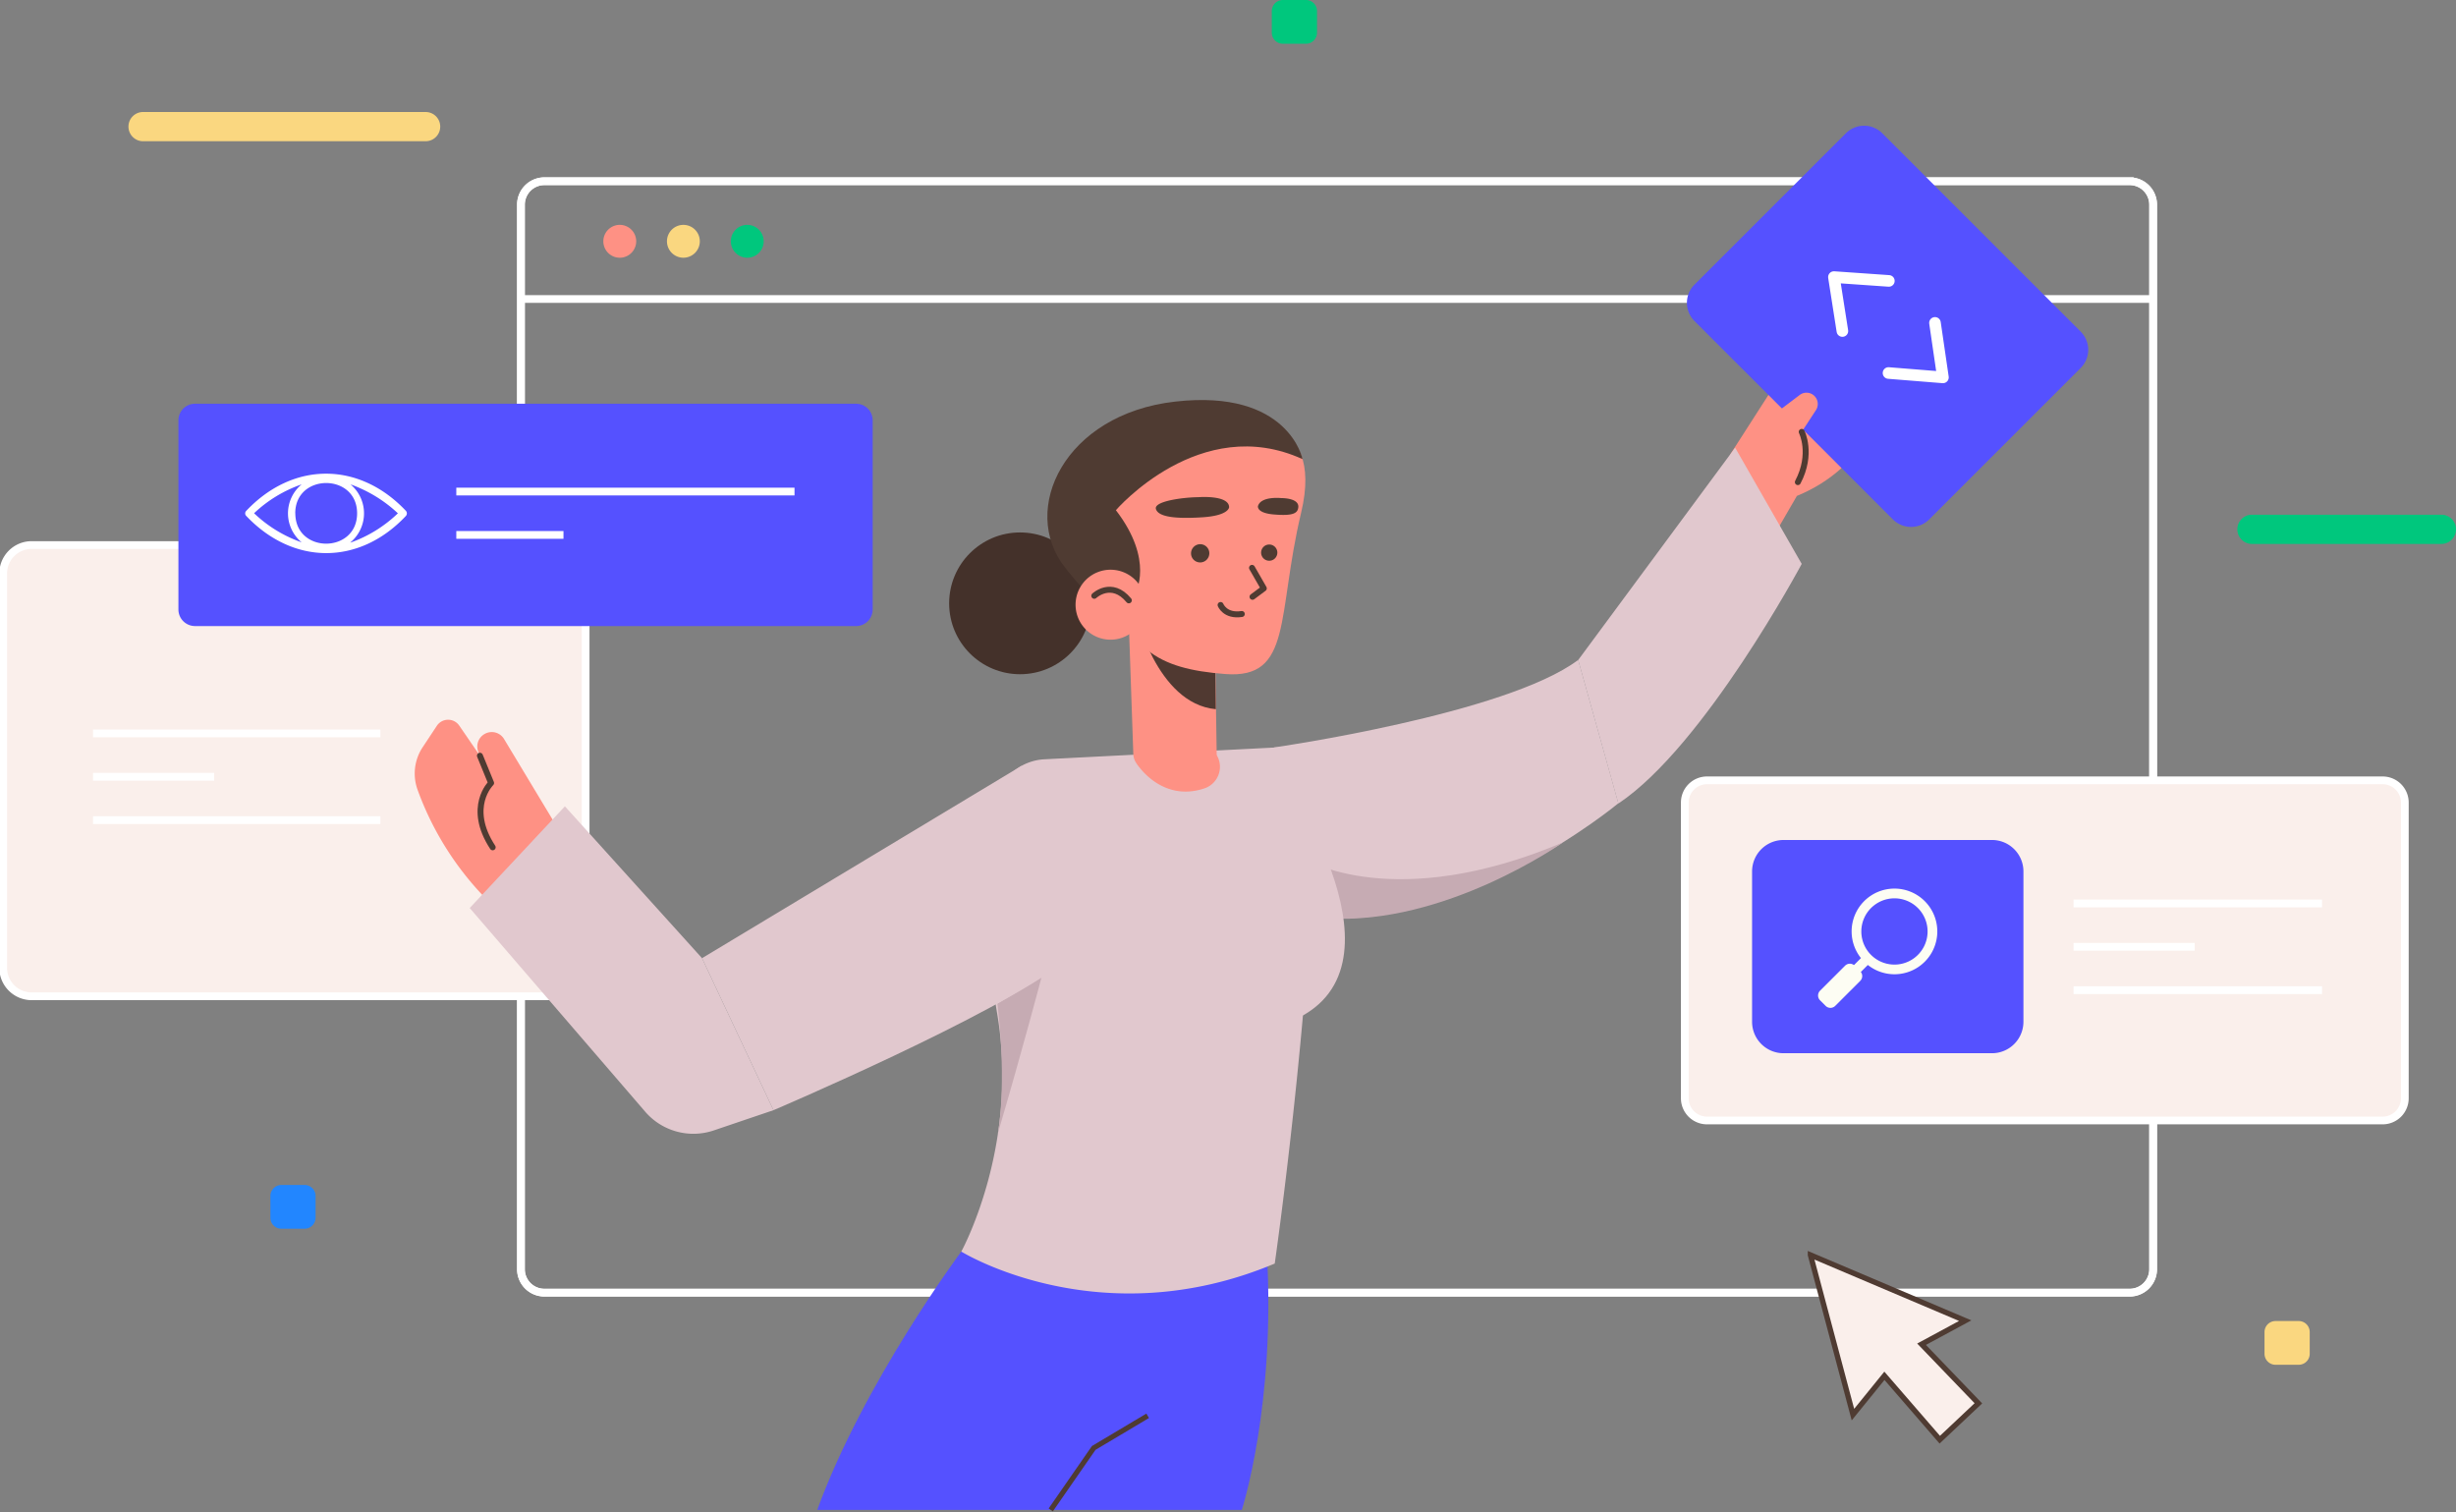 <svg width="523" height="322" viewBox="0 0 523 322" fill="none" xmlns="http://www.w3.org/2000/svg">
    <rect x="0" y="0" width="523" height="322" fill="#808080" stroke="none"/>
    <g clip-path="url(#wzmff6qrka)">
        <path d="M90.641 30.073h-60.18a3.112 3.112 0 0 1-3.104-3.111 3.1 3.1 0 0 1 3.104-3.111h60.18a3.104 3.104 0 0 1 3.104 3.11 3.11 3.11 0 0 1-3.104 3.112z" fill="#FAD780"/>
        <path d="M519.889 115.822h-40.34a3.113 3.113 0 0 1-3.112-3.111 3.11 3.11 0 0 1 3.112-3.111h40.34a3.11 3.11 0 0 1 3.112 3.111 3.111 3.111 0 0 1-3.112 3.111zM278.106 0h-4.932a2.346 2.346 0 0 0-2.346 2.346V6.97a2.346 2.346 0 0 0 2.346 2.345h4.932a2.346 2.346 0 0 0 2.346-2.345V2.346A2.346 2.346 0 0 0 278.106 0z" fill="#00C77D"/>
        <path d="M489.502 281.294h-4.931a2.346 2.346 0 0 0-2.346 2.346v4.625a2.345 2.345 0 0 0 2.346 2.345h4.931a2.346 2.346 0 0 0 2.347-2.345v-4.625a2.346 2.346 0 0 0-2.347-2.346z" fill="#FAD780"/>
        <path d="M64.857 252.324h-4.932a2.346 2.346 0 0 0-2.346 2.346v4.625a2.347 2.347 0 0 0 2.346 2.346h4.932a2.347 2.347 0 0 0 2.346-2.346v-4.625a2.346 2.346 0 0 0-2.346-2.346z" fill="#2286FF"/>
        <path d="M110.935 63.668h347.571M453.509 38.59H115.932a4.996 4.996 0 0 0-4.997 4.996v226.672a4.996 4.996 0 0 0 4.997 4.996h337.577a4.996 4.996 0 0 0 4.997-4.996V43.586a4.996 4.996 0 0 0-4.997-4.995z" stroke="#fff" stroke-width="1.65" stroke-miterlimit="10"/>
        <path d="M453.509 38.59H115.932a4.996 4.996 0 0 0-4.997 4.996v226.672a4.996 4.996 0 0 0 4.997 4.996h337.577a4.996 4.996 0 0 0 4.997-4.996V43.586a4.996 4.996 0 0 0-4.997-4.995z" stroke="#fff" stroke-width="1.65" stroke-miterlimit="10"/>
        <path d="M131.92 54.878a3.499 3.499 0 1 0 0-6.997 3.499 3.499 0 0 0 0 6.997z" fill="#FE9184"/>
        <path d="M145.528 54.878a3.498 3.498 0 1 0-3.499-3.497 3.499 3.499 0 0 0 3.499 3.497z" fill="#FAD780"/>
        <path d="M159.128 54.878a3.498 3.498 0 1 0-3.499-3.497 3.499 3.499 0 0 0 3.499 3.497z" fill="#00C77D"/>
        <path d="M507.375 166.164H363.502a4.725 4.725 0 0 0-4.725 4.724v62.976a4.725 4.725 0 0 0 4.725 4.724h143.873a4.725 4.725 0 0 0 4.726-4.724v-62.976a4.725 4.725 0 0 0-4.726-4.724z" fill="#FAEFEB"/>
        <path d="M507.375 166.164H363.502a4.725 4.725 0 0 0-4.725 4.724v62.976a4.725 4.725 0 0 0 4.725 4.724h143.873a4.725 4.725 0 0 0 4.726-4.724v-62.976a4.725 4.725 0 0 0-4.726-4.724z" stroke="#fff" stroke-width="1.65" stroke-miterlimit="10"/>
        <path d="M379.803 224.269h44.382a6.7 6.7 0 0 0 6.701-6.7v-32.006c0-3.7-3-6.7-6.701-6.7h-44.382a6.7 6.7 0 0 0-6.701 6.7v32.006c0 3.7 3 6.7 6.701 6.7z" fill="#5551FF"/>
        <path d="M394.3 198.336a9.12 9.12 0 0 1 15.575-6.445 9.116 9.116 0 0 1-1.391 14.031 9.13 9.13 0 0 1-5.07 1.533 9.135 9.135 0 0 1-6.443-2.677 9.125 9.125 0 0 1-2.671-6.442zm2.067 0a7.052 7.052 0 0 0 8.429 6.926 7.055 7.055 0 0 0 5.143-9.621 7.055 7.055 0 0 0-13.572 2.695z" fill="#FDFDF3"/>
        <path d="m396.979 203.322-2.69 2.689 1.461 1.46 2.69-2.688-1.461-1.461z" fill="#FDFDF3"/>
        <path d="m392.9 205.635-5.32 5.319a1.449 1.449 0 0 0 0 2.049l1.181 1.181a1.45 1.45 0 0 0 2.05 0l5.32-5.319a1.447 1.447 0 0 0 0-2.048l-1.182-1.182a1.45 1.45 0 0 0-2.049 0z" fill="#FDFDF3"/>
        <path d="M441.556 192.377h52.919M441.556 201.611h25.801M441.556 210.845h52.919" stroke="#fff" stroke-width="1.65" stroke-miterlimit="10"/>
        <path d="M118.641 116.06H6.743a6.066 6.066 0 0 0-6.067 6.065v83.955a6.066 6.066 0 0 0 6.067 6.065h111.898a6.066 6.066 0 0 0 6.067-6.065v-83.955a6.066 6.066 0 0 0-6.067-6.065z" fill="#FAEFEB"/>
        <path d="M118.641 116.06H6.743a6.066 6.066 0 0 0-6.067 6.065v83.955a6.066 6.066 0 0 0 6.067 6.065h111.898a6.066 6.066 0 0 0 6.067-6.065v-83.955a6.066 6.066 0 0 0-6.067-6.065zM19.808 156.165h61.193M19.808 174.633h61.193M19.808 165.399H45.61" stroke="#fff" stroke-width="1.65" stroke-miterlimit="10"/>
        <path d="M182.303 85.97H41.525a3.531 3.531 0 0 0-3.531 3.531v40.278a3.531 3.531 0 0 0 3.531 3.531h140.778a3.531 3.531 0 0 0 3.531-3.531V89.501a3.53 3.53 0 0 0-3.531-3.53z" fill="#5551FF"/>
        <path d="M97.17 104.67h72.019M97.17 113.903h22.821" stroke="#fff" stroke-width="1.65" stroke-miterlimit="10"/>
        <path fill-rule="evenodd" clip-rule="evenodd" d="M86.443 108.785c-9.97-10.56-24.04-10.56-34.01 0a.756.756 0 0 0 0 1.069c9.97 10.518 24.04 10.609 34.01 0a.82.82 0 0 0 0-1.069zm-23.57.518c0-8.6 13.172-8.6 13.172 0s-13.156 8.633-13.156 0h-.016zm1.366-6.164a7.996 7.996 0 0 0 0 12.345 28.003 28.003 0 0 1-10.134-6.197 27.987 27.987 0 0 1 10.134-6.148zm10.398 12.345a8.058 8.058 0 0 0 2.124-9.578 8.058 8.058 0 0 0-2.124-2.767 28.863 28.863 0 0 1 10.093 6.164 28.095 28.095 0 0 1-10.093 6.238v-.057z" fill="#fff"/>
        <path d="m385.409 267.353 33.038 13.76-9.254 5.078 12.176 12.51-8.175 7.794-11.871-13.522-6.652 8.295-9.262-33.915z" fill="#FAEFEB"/>
        <path d="m385.533 267.229 32.955 13.983-9.295 5.021 12.102 12.583-8.224 7.745-11.789-13.604-6.702 8.263-9.047-33.991z" stroke="#4F3B32" stroke-width="1.14" stroke-miterlimit="10"/>
        <path d="M204.704 266.505s-20.796 27.875-30.675 55.009h90.411s7.277-22.443 5.318-55.009h-65.054z" fill="#5551FF"/>
        <path d="m244.393 301.475-11.484 6.839-9.155 13.201" stroke="#4F3B32" stroke-width="1.09" stroke-miterlimit="10"/>
        <path d="m368.475 96.727 15.197-23.67 16.753 13.457s-2.758 12.92-17.782 19.085l-9.962 17.201-4.206-26.073z" fill="#FE9184"/>
        <path d="m443.081 70.62-42.263-42.249a5.467 5.467 0 0 0-7.73 0l-32.262 32.252a5.463 5.463 0 0 0 0 7.728l42.263 42.25a5.468 5.468 0 0 0 7.731 0l32.261-32.252a5.463 5.463 0 0 0 0-7.728z" fill="#5551FF"/>
        <path d="M402.228 59.816 390.53 59l1.803 11.49M412.05 68.754l1.696 11.604-11.592-.93" stroke="#fff" stroke-width="2.47" stroke-linecap="round" stroke-linejoin="round"/>
        <path d="M380.601 107.056c5.294-8.23 3.071-15.093 3.071-15.093l3.03-4.634a2.404 2.404 0 0 0-1.928-3.71 2.395 2.395 0 0 0-1.53.484l-6.397 4.839 3.754 18.114z" fill="#FE9184"/>
        <path d="M383.672 91.962s2.371 4.633-.823 10.699" stroke="#4F3B32" stroke-width="1.27" stroke-linecap="round" stroke-linejoin="round"/>
        <path d="m336.071 140.544 33.425-45.216 14.176 24.748s-20.721 38.821-39.047 51.026l-8.554-30.558z" fill="#E1C8CE"/>
        <path d="M271.281 159.161s49.436-7.087 64.79-18.641l8.554 30.525s-33.935 28.237-65.96 24.089l-7.384-35.973z" fill="#E1C8CE"/>
        <path d="M277.999 182.953s18.836 11.646 54.845-3.58c0 0-25.109 17.793-50.326 16.172l-4.519-12.592z" fill="#C6ABB3"/>
        <path d="m279.777 158.749-57.365 2.93c-2.314.12-4.535.951-6.36 2.38a11.245 11.245 0 0 0-3.832 5.603c-2.272 7.489-3.993 21.522.165 46.426 4.676 28.048-7.681 50.417-7.681 50.417s29.406 18.238 66.749 2.551c0 0 7.541-52.285 8.834-98.39.082-3.012 2.511-12.073-.51-11.917z" fill="#E1C8CE"/>
        <path d="M273.52 165.827s28.271 40.977 1.021 51.784l-6.487-47.348 5.466-4.436z" fill="#E1C8CE"/>
        <path d="m212.385 213.701 9.393-5.555s-3.886 14.814-9.311 33.282c.033.033 2.025-10.205-.082-27.727z" fill="#C6ABB3"/>
        <path d="m217.53 163.078-68.034 40.953 15.214 32.368s47.675-20.311 61.744-31.537l-2.634-26.492-6.29-15.292z" fill="#E1C8CE"/>
        <path d="m120.32 178.913-12.975-21.538a3.053 3.053 0 0 0-4.116-1.103 3.055 3.055 0 0 0-1.359 3.843l2.709 6.584s-5.104 11.218 5.944 22.262l9.797-10.048z" fill="#FE9184"/>
        <path d="m102.2 160.922-4.396-6.403a2.87 2.87 0 0 0-2.38-1.262 2.874 2.874 0 0 0-2.379 1.262l-3.046 4.6a10.155 10.155 0 0 0-1.095 9.004 64.677 64.677 0 0 0 20.771 28.805l5.952-17.159-13.427-18.847z" fill="#FE9184"/>
        <path d="m102.2 160.922 2.379 5.81s-5.277 5.111.337 13.687" stroke="#4F3B32" stroke-width="1.27" stroke-linecap="round" stroke-linejoin="round"/>
        <path d="m149.496 204.031-29.201-32.336-20.269 21.654 37.36 43.364a13.546 13.546 0 0 0 14.621 3.991l12.703-4.304-15.214-32.369z" fill="#E1C8CE"/>
        <path d="M217.217 143.565c8.339 0 15.099-6.758 15.099-15.094 0-8.336-6.76-15.094-15.099-15.094-8.338 0-15.098 6.758-15.098 15.094 0 8.336 6.76 15.094 15.098 15.094z" fill="#44312A"/>
        <path d="m240.384 132.915.955 27.669a3.564 3.564 0 0 0 3.556 3.441h10.637a3.56 3.56 0 0 0 3.302-2.235c.176-.438.262-.907.254-1.378l-.362-24.197-18.342-3.3z" fill="#FE9184"/>
        <path d="M241.742 130.084s4.405 19.752 17.165 20.929l-.222-14.814-16.943-6.115z" fill="#503931"/>
        <path d="M262.941 89.905s19.38-2.74 14.135 19.258c-5.244 21.999-1.786 35.472-16.168 34.361-14.383-1.111-21.66-5.185-25.316-22.666-3.655-17.48 2.511-30.007 27.349-30.953z" fill="#FE9184"/>
        <path d="M241.742 126.339s4.166-6.929-4.116-17.702c0 0 17.939-20.855 39.755-10.864 0 0-2.939-15.02-27.167-12.254-23.57 2.682-33.128 23.002-23.43 35.306 9.698 12.304 12.118 10.296 12.118 10.296l2.84-4.782z" fill="#4F3B32"/>
        <path d="M242.104 162.667s5.138 8.23 14.301 5.234a4.857 4.857 0 0 0 3.027-2.803 4.858 4.858 0 0 0-.228-4.118 13.651 13.651 0 0 0-2.89-3.391l-14.21 5.078z" fill="#FE9184"/>
        <path d="m266.613 120.916 2.511 4.37-2.404 1.794" stroke="#4F3B32" stroke-width="1.27" stroke-linecap="round" stroke-linejoin="round"/>
        <path d="M255.153 105.871s6.537-.535 6.586 2.124c0 0 0 1.794-5.705 2.156-5.705.362-9.352-.058-9.879-1.753-.527-1.696 5.936-2.51 8.998-2.527zM272.82 106.06s-4.305-.469-4.939 1.704c0 0-.379 1.473 3.392 1.786 3.77.313 4.997-.148 5.178-1.391.28-1.49-1.54-2.074-3.631-2.099zM253.63 117.763c-.013.386.089.767.293 1.094a1.953 1.953 0 0 0 3.484-1.714 1.949 1.949 0 0 0-3.157-.737 1.956 1.956 0 0 0-.62 1.357zM268.556 117.549a1.728 1.728 0 1 0 3.451.163 1.728 1.728 0 0 0-3.451-.163z" fill="#4F3B32"/>
        <path d="M259.92 128.824s.938 2.469 4.52 1.918" stroke="#4F3B32" stroke-width="1.27" stroke-linecap="round" stroke-linejoin="round"/>
        <path d="M239.324 135.651a7.448 7.448 0 1 0-5.671-13.776 7.448 7.448 0 1 0 5.671 13.776z" fill="#FE9184"/>
        <path d="M233.024 126.866s3.68-3.473 7.36.971" stroke="#4F3B32" stroke-width="1.27" stroke-linecap="round" stroke-linejoin="round"/>
    </g>
    <defs>
        <clipPath id="wzmff6qrka">
            <path fill="#fff" d="M0 0h523v322H0z"/>
        </clipPath>
    </defs>
</svg>
